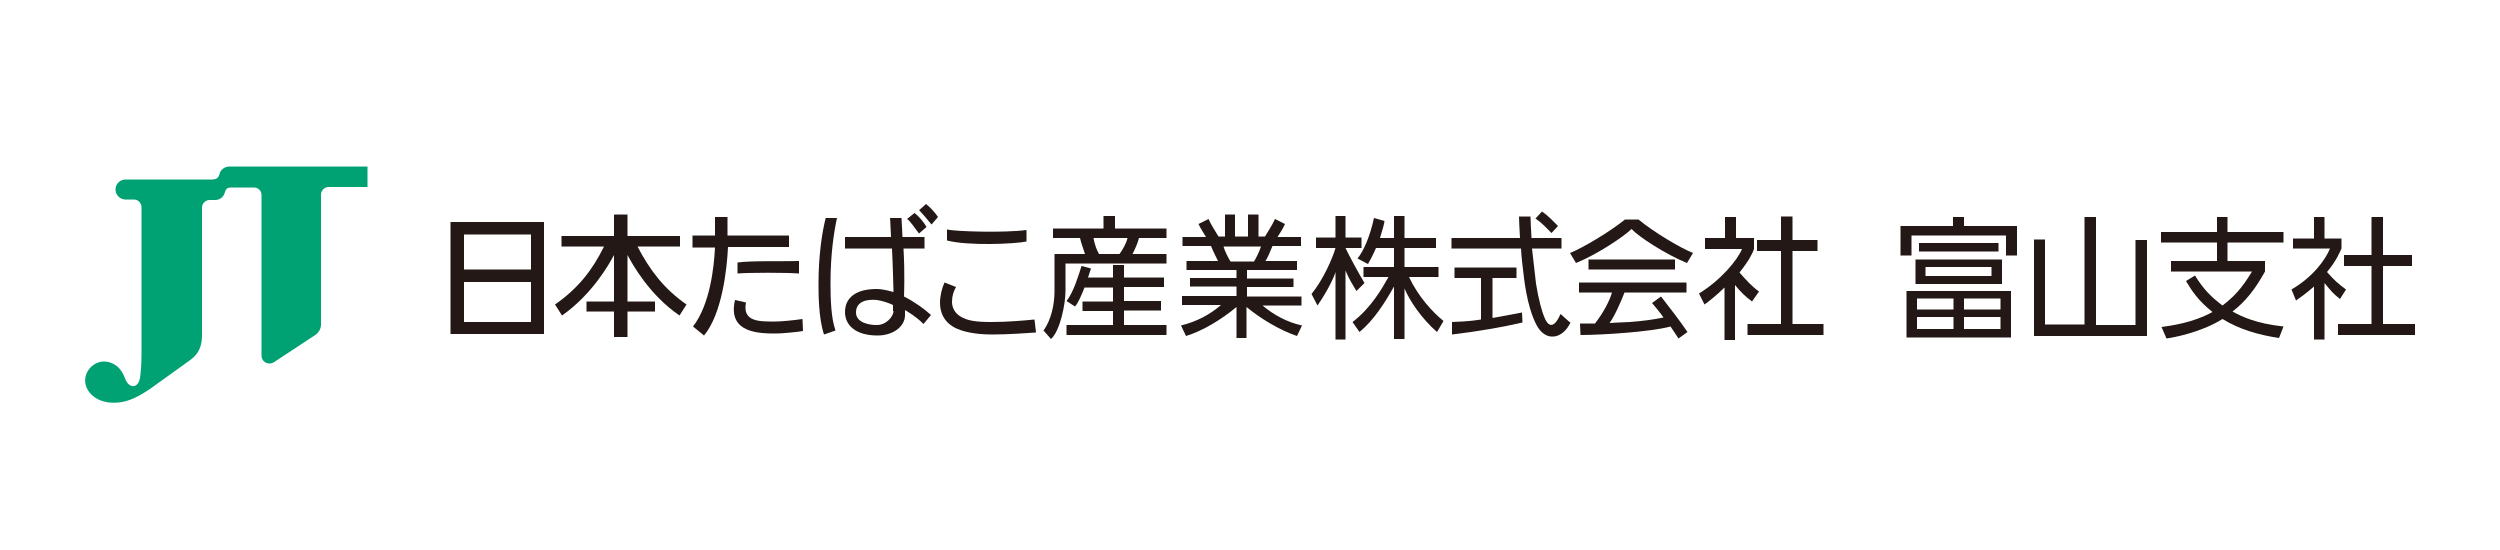 <?xml version="1.0" encoding="utf-8"?>
<!-- Generator: Adobe Illustrator 24.2.1, SVG Export Plug-In . SVG Version: 6.00 Build 0)  -->
<svg version="1.1" id="レイヤー_1" xmlns="http://www.w3.org/2000/svg" xmlns:xlink="http://www.w3.org/1999/xlink" x="0px"
	 y="0px" viewBox="0 0 500 110" style="enable-background:new 0 0 500 110;" xml:space="preserve">
<style type="text/css">
	.st0{fill:#FFFFFF;}
	.st1{fill:#231815;}
	.st2{fill:#00A172;}
</style>
<rect class="st0" width="500" height="110"/>
<g>
	<path class="st1" d="M90.1,44.4h18.7v22.4H90.1V44.4z M92.8,53.9h13.4v-7H92.8V53.9z M106.2,56.4H92.8v8h13.4V56.4z"/>
	<path class="st1" d="M226.5,50.8c0.4-0.8,1-2,1.3-3.2h5.5v-1.9H223v-2.5h-2.3v2.5h-10.1v1.9h5.4c0.2,1,0.9,2.8,1,3.2h-6.1v7.5
		c0,2.4-0.6,5.6-2.2,7.8l1.5,1.7c1.8-1.6,2.9-6.9,2.9-9.7v-5.4h20.2v-1.9H226.5z M223.9,50.8h-4.1c-0.4-0.7-0.9-1.9-1.1-3.2h6.8
		C225.3,48.6,224.5,50,223.9,50.8"/>
	<path class="st1" d="M224.8,62.1h7.4v-1.9h-7.4v-2.8h8v-1.9h-8v-2.5h-2.2v2.5h-5c0.2-0.6,0.4-1.2,0.6-1.8l-1.9-0.5
		c-0.5,1.6-1.6,5.3-3,7l1.7,1.1c0.6-0.6,1.4-2.5,1.9-3.8h5.7v2.8h-6.1v1.9h6.1v2.8h-9.3v2h20v-2h-8.5V62.1z"/>
	<path class="st1" d="M272.9,56.6c-1.1-1.8-3.2-5.7-3.8-7v0h3.2v-2.1h-3.2v-4.3h-2v4.3h-3.9v2.1h3.9c-0.6,2.1-2.5,6.4-4.8,9.2
		l1.2,2.3c2.2-3.2,3.4-5.9,3.6-6.7v13.5h2V54.1c0.7,1.7,1.4,2.8,2.2,4.1L272.9,56.6z"/>
	<path class="st1" d="M281.8,55.4h5.9v-2h-6.8v-3.8h6.3v-2h-6.3v-4.4h-2.1v4.4H276c0.5-1.7,0.8-2.6,0.9-3.4l-2.1-0.6
		c-0.8,3.6-2,6.5-3.3,8.1l2.1,1.1c0.4-0.7,1-1.8,1.6-3.2h3.6v3.8h-6.1v2h5c-1.3,2.3-3.5,6.2-7.2,9l1.4,2c2.9-2.4,5.1-5.9,6.9-9.1
		v10.5h2.1V57.7c1,2.4,3.4,6,6.5,8.7l1.3-2.2C286.5,62.4,283.7,59.4,281.8,55.4"/>
	<path class="st1" d="M351.8,58.3c-1.4-1-2.5-2.2-3.9-3.8c1.9-2.4,2.6-3.8,2.9-4.7v-2.2h-3.6v-4.2H345v4.2h-4v2.2h7.4
		c-0.9,2.2-4.2,6.2-8.6,8.9l1.1,2.2c0.7-0.5,2.5-1.9,4-3.4v10.5h2.1v-11c1.3,1.6,2.1,2.3,3.4,3.3L351.8,58.3z"/>
	<polygon class="st1" points="358.5,64.8 358.5,50.2 363.5,50.2 363.5,48 358.5,48 358.5,43.3 356.2,43.3 356.2,48 351.4,48 
		351.4,50.2 356.2,50.2 356.2,64.8 349.5,64.8 349.5,67 364.7,67 364.7,64.8 	"/>
	<path class="st1" d="M125.5,67.4v-5.1h5.5v-2h-5.5v-9.3c1,1.9,4.4,8,10.4,12.1l1.4-2.2c-4.6-3.2-7.4-7-9.8-11.6h8.5v-2.1h-10.5
		v-4.3h-2.7v4.3h-10.5v2.1h8.5c-2.3,4.7-5.2,8.4-9.8,11.6l1.4,2.2c6-4.2,9.4-10.2,10.4-12.1v9.3h-5.5v2h5.5v5.1H125.5z"/>
	<path class="st1" d="M160.5,63.8c-2,0.3-4.4,0.5-5.3,0.5c-3.1,0-6.8,0.2-6-3.8L147,60c-1.6,6.8,5.2,6.7,8.4,6.7
		c0.8,0,4.3-0.3,5.2-0.5L160.5,63.8z"/>
	<path class="st1" d="M157.8,49.5v-2.4h-12.3v-3.7h-2.5v3.7h-4.5v2.4h4.5c-0.2,4-1,11.4-4.4,15.8l2.2,1.8c3.6-4.3,4.6-13.3,4.8-17.7
		H157.8z"/>
	<path class="st1" d="M147.5,52.5v2.2c2.4-0.2,9.7-0.2,12.3,0c0,0,0-2.5,0-2.5C157.1,52.3,150.3,52.1,147.5,52.5"/>
	<path class="st1" d="M165.1,43.8c-0.6,2.2-1.4,7.1-1.4,12.8c0,2.2,0,7,1.1,10.3l2.3-0.8c-0.9-2.5-1-6.4-1-9.5
		c0-5.8,0.7-10.3,1.3-13H165.1z"/>
	<path class="st1" d="M180.8,59.3c0,0,0.2-4.6-0.1-9.6h4.2v-2.3h-4.4c-0.1-1.3-0.1-2.6-0.2-3.8H178c0.1,0.9,0.1,2.3,0.2,3.8h-9.2
		v2.3h9.4c0.2,4.2,0.3,8.7,0.3,8.7c-0.8-0.2-2.1-0.6-3.4-0.6c-4.2,0-6.3,1.8-6.3,4.6c0,2.7,2.2,4.7,6.5,4.7c3,0,5.5-1.7,5.5-4.1v-1
		c0.6,0.4,2.1,1.2,3.7,2.8l1.5-1.8C184.9,61.8,182.8,60.3,180.8,59.3 M178.7,62.2c0,1.1-1.5,2.9-3.5,2.8c-1.2,0-4-0.4-4-2.5
		c0-2.3,2.3-2.7,4.2-2.5c1.3,0.2,2.6,0.7,3.2,1V62.2z"/>
	<path class="st1" d="M185.2,40.8c0,0-1.4,1.3-1.4,1.2c0.5,0.5,1.7,1.9,2.5,2.9l1.3-1.5C187.1,42.6,185.9,41.3,185.2,40.8"/>
	<path class="st1" d="M183.8,46.7l1.5-1.3c-0.6-1.1-1.7-2.3-2.4-2.8c0,0-1.5,1.2-1.5,1.2C182,44.1,183,45.7,183.8,46.7"/>
	<path class="st1" d="M206.9,63.9c-2.1,0.2-5.2,0.5-8.7,0.5c-3.2,0-4.8-0.3-6.1-1.1c-1.2-0.7-1.7-1.9-1.7-2.9c0-1.2,0.3-2.1,0.8-3
		l-2.3-0.9c-0.5,1.1-0.9,2.6-0.9,4.1c0,1.9,0.8,3.7,2.7,4.8c1.6,0.9,4.2,1.5,7.8,1.5c3.2,0,7.1-0.3,8.7-0.4L206.9,63.9z"/>
	<path class="st1" d="M205.3,48.3c0,0,0-2.3,0-2.3c-4.4,0.6-14.2,0.3-15.9-0.1v2.2C193.6,49.2,203,48.8,205.3,48.3"/>
	<path class="st1" d="M252.5,61.1h7.8v-1.8h-10.9v-1.9h9.3v-1.7h-9.3V54h10v-1.8h-6.3c0.4-0.6,1-2,1.4-3h5.7v-1.8h-4.7
		c0.4-0.6,1.1-1.7,1.5-2.6l-2-1c-0.6,1.3-1.4,2.5-2,3.5h-1.3v-4.4h-2.1v4.4H247v-4.4H245v4.4h-1.3c-0.6-1-1.4-2.2-2-3.5l-2,1
		c0.4,0.9,1.1,1.9,1.5,2.6h-4.7v1.8h5.7c0.4,1,1.1,2.4,1.4,3h-6.3V54h10v1.6h-9.3v1.7h9.3v1.9h-10.9v1.8h7.8c-2.2,1.9-4.8,3.3-8,4.1
		l1,2.1c3.3-1,7.1-3.3,10.1-5.8v6.2h2v-6.2c2.9,2.4,6.8,4.7,10.1,5.8l1-2.1C257.3,64.4,254.8,63,252.5,61.1 M246.1,52.3
		c-0.4-0.6-1.2-2.2-1.4-3h7.5c-0.2,0.7-1,2.4-1.4,3H246.1z"/>
	<path class="st1" d="M310.3,46.6l1.3-1.4c-1-1-1.9-2-3.2-2.9l-1.3,1.4C308.4,44.6,309.4,45.7,310.3,46.6"/>
	<path class="st1" d="M298.5,63.6v-8h4.8v-2.1h-12.4v2.1h5.3v8.3c-3.2,0.5-4.7,0.4-5.8,0.5v2.5c5-0.6,10.3-1.5,14.1-2.4l-0.1-2
		C303.4,62.7,302.3,62.9,298.5,63.6"/>
	<path class="st1" d="M312.1,62.8c-1.6,3.7-2.8,1.8-3.2,0.7c-0.5-1.1-1.2-3.6-1.7-6.8c-0.2-1.6-0.5-4.4-0.8-7h5.9v-2.1h-6
		c-0.1-1.9-0.2-3.5-0.2-4.3h-2.3c0,0.8,0.1,2.5,0.2,4.3h-13.7v2.1h13.9c0.1,1.8,0.3,3.5,0.4,4.2c0.2,1.7,0.7,7.1,2.6,10.9
		c1.8,3.7,5.3,3.1,6.9-0.3C313.9,64.5,312.2,62.8,312.1,62.8"/>
	<path class="st1" d="M330.4,60.6c1.8,2.1,2.3,2.9,2.3,2.9c-1.9,0.4-4.1,0.7-6.7,0.9c-0.6,0-4.1,0.2-4.1,0.2c0.9-1.1,2.4-4.5,3-6.1
		h12.4v-2h-21.5v2h6.6c-0.5,1.7-1.7,4-3.4,6.2l-3,0l0.1,2.3c4.1,0,14-0.6,18-1.7c0,0,1.1,1.6,1.6,2.4l1.8-1.3
		c-2-2.9-3.3-4.5-5.3-7.1L330.4,60.6z"/>
	<rect x="317.7" y="51.9" class="st1" width="17.3" height="2"/>
	<path class="st1" d="M327.7,43.9H325c-3.1,2.5-8.5,5.7-11,6.7c0,0,1.2,2,1.2,2c4.2-1.7,9.6-5.3,11.1-6.8c1.5,1.6,6.9,5.1,11.1,6.8
		c0,0,1.2-2,1.2-2C336.1,49.6,330.7,46.4,327.7,43.9"/>
	<g>
		<path class="st1" d="M392.8,43.4v1.8h10.6v5.9h-2.2v-4h-18.9v4h-2.2v-5.9h10.5v-1.8H392.8z M402.2,67.5h-20.9v-9.3h20.9V67.5z
			 M400.4,56.8h-17.3v-4.9h17.3V56.8z M390.7,59.7h-7.3v2.2h7.3V59.7z M390.7,63.4h-7.3v2.4h7.3V63.4z M383.8,48.6h15.9v1.7h-15.9
			V48.6z M398.3,53.4h-13.2v1.8h13.2V53.4z M400.1,59.7h-7.3v2.2h7.3V59.7z M400.1,63.4h-7.3v2.4h7.3V63.4z"/>
		<path class="st1" d="M419.2,43.4V65h7.9v-17h2.3v19.2h-22.6V47.9h2.2v17h7.9V43.4H419.2z"/>
		<path class="st1" d="M455.8,67.6c-4-0.6-7.9-1.7-11.3-3.8c-4.3,2.7-9.8,3.7-11.2,3.9l-1-2.3c2-0.3,6.2-0.8,10.2-3
			c-2.8-2.2-4.2-4.3-5.3-6.2l1.8-1.1c1.6,2.6,3.1,4.2,5.5,6c2.2-1.7,3.8-3.3,5.9-6.8h-16.2v-2.1h9.2v-3.7h-11.2v-2.1h11.2v-3h2.1v3
			h11.2v2.1h-11.2v3.7h7.5v2.1c-2,3.6-3.9,6-6.5,8c1.8,1,4.7,2.4,10.2,3L455.8,67.6z"/>
		<path class="st1" d="M464.9,67.9h-2.1V57.3c-1.7,1.5-2.9,2.3-3.6,2.8l-0.9-2.2c4.4-2.6,6.8-6,7.7-8.2h-7.4v-2h4.2v-4.3h2.1v4.3
			h3.4v2c-0.3,0.6-0.9,2.3-2.9,4.7c1.4,1.6,2.3,2.4,3.8,3.5l-1.2,1.9c-1.4-1.1-1.7-1.5-3.1-3.2V67.9z M476.6,43.4v7.6h5.8v2.2h-5.8
			v11.6h6.4V67h-15.4v-2.2h6.7V53.2h-5.5v-2.2h5.5v-7.6H476.6z"/>
	</g>
	<path class="st2" d="M46.2,37.5h4.6c0.8,0,1.5,0.6,1.5,1.5v32.1c0,0.9,0.7,1.6,1.6,1.6c0.3,0,0.6-0.1,0.8-0.2l8.5-5.6
		c0.6-0.5,1-1.2,1-2V38.9c0-0.8,0.7-1.5,1.5-1.5h7.8v-4.1H45.9c-0.9,0-1.8,0.6-2,1.5c-0.2,0.9-0.8,1.1-1.5,1.1H25.1
		c-1.1,0-2,0.9-2,2c0,1.1,0.9,2,2,2l1.7,0c0.8,0,1.5,0.7,1.5,1.5V71c0,1.2-0.1,3.9-0.4,5c-0.5,1.7-2.1,1.6-2.8-0.1
		c-0.3-0.7-0.8-2.2-2.2-3c-4.1-2.4-8.2,3-4.3,6.3c1.2,1,2.9,1.5,5.1,1.3c2-0.2,4-1.1,6.7-3l6.4-4.6c1.6-1.2,3.7-2.1,3.6-6.2V41.5
		c0-0.8,0.7-1.5,1.5-1.5l1.1,0c0.9,0,1.6-0.5,1.9-1.3C45.1,38.2,45.1,37.5,46.2,37.5"/>
</g>
</svg>
